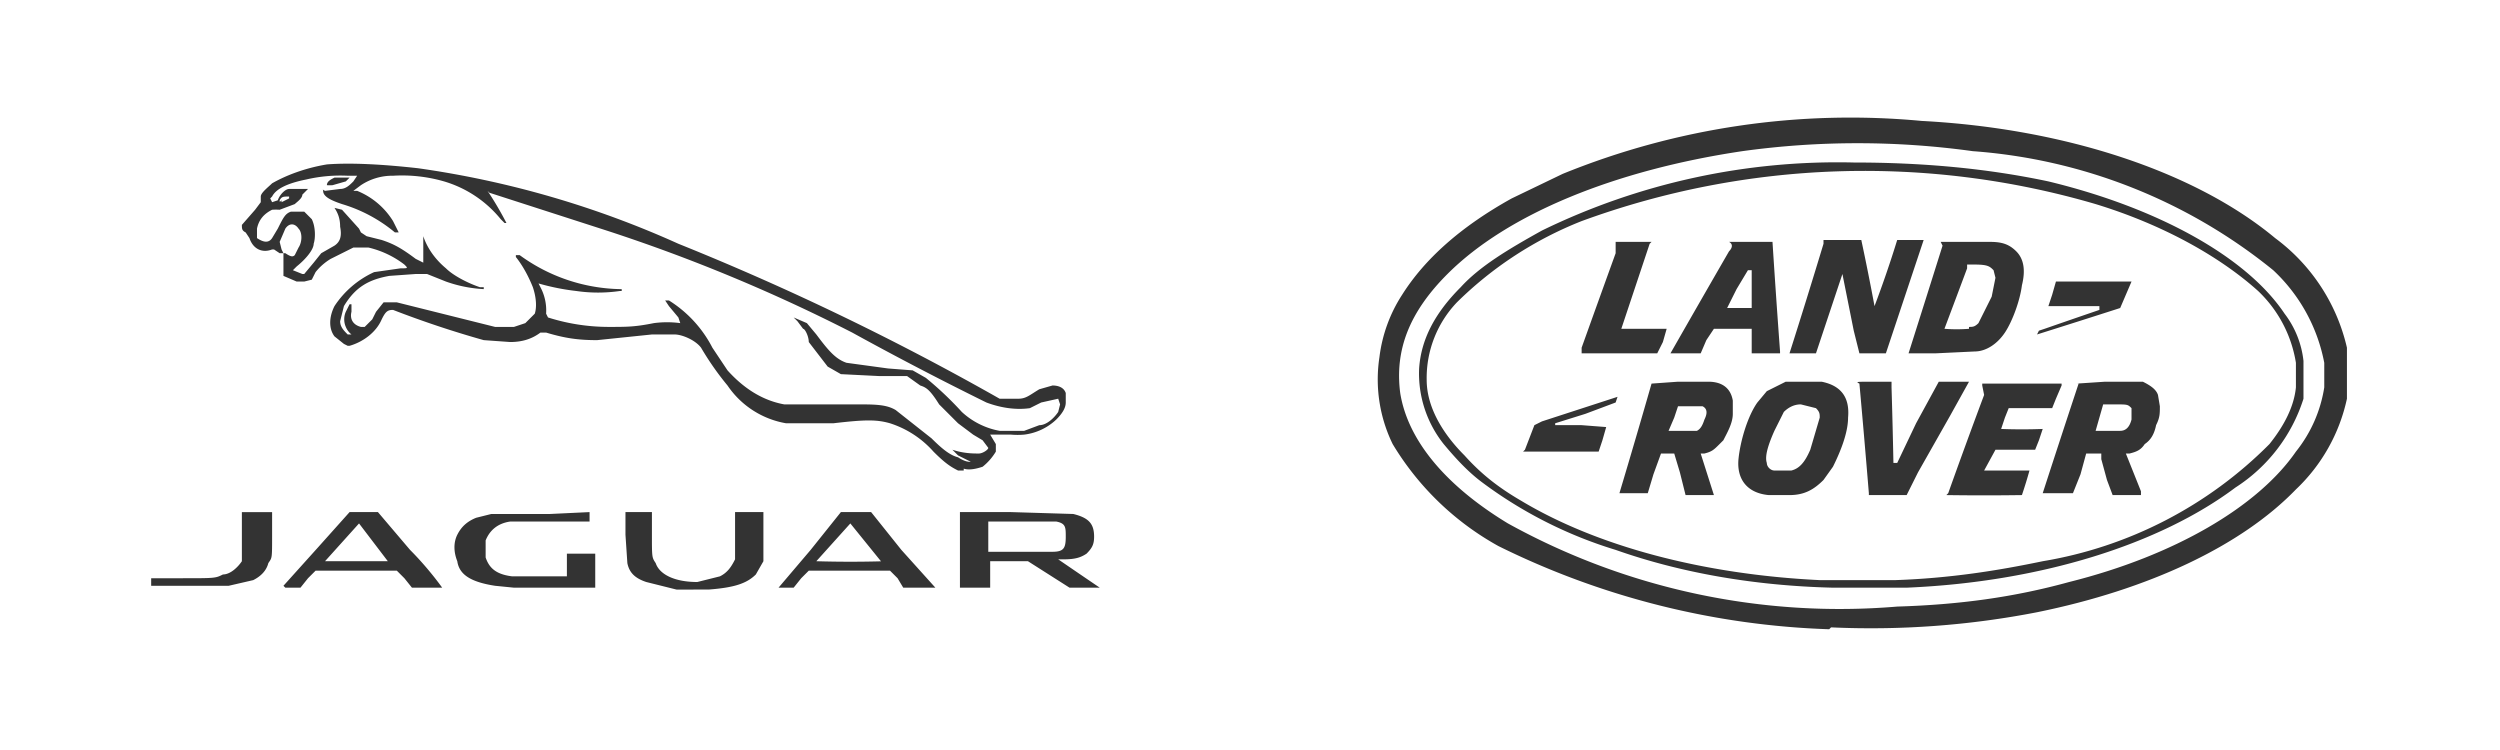 <svg viewBox="0 0 132.3 39.7" xmlns="http://www.w3.org/2000/svg"><path style="fill:#333;fill-opacity:1;stroke-width:.018" d="M111.8 57.4A42.6 42.6 0 0 1 94.3 53a15 15 0 0 1-5.6-5.4A7.8 7.8 0 0 1 88 43a7.8 7.8 0 0 1 1.2-3.3c1.2-1.9 3.1-3.6 5.8-5.1l2.7-1.3a40.4 40.4 0 0 1 19-2.8c7.6.4 14.5 2.7 18.7 6.2a10 10 0 0 1 3.8 5.8v2.7a9.3 9.3 0 0 1-2.7 4.8c-2.9 3-7.8 5.3-13.7 6.5a46 46 0 0 1-10.9.8zm3.6-1.2c3.3-.1 6.2-.5 9.1-1.3 5.6-1.4 10-4 12-6.9a7.2 7.2 0 0 0 1.5-3.4v-1.3a9 9 0 0 0-2.7-4.9 28.5 28.5 0 0 0-15.9-6.3 44.4 44.4 0 0 0-12.2 0c-6.7 1-12.4 3.3-15.6 6.5-2 2-2.8 4-2.5 6.3.4 2.5 2.4 4.9 5.7 6.9a36.3 36.3 0 0 0 20.6 4.4zm-3.4-1c-4.2-.1-8.1-.8-11.5-2a23 23 0 0 1-7.1-3.6c-.8-.6-1.5-1.4-2-2a6 6 0 0 1-1.3-4c.1-1.5.8-2.9 2.2-4.3 1-1.1 2.5-2 4.3-3a35.7 35.7 0 0 1 16.5-3.6c3.6 0 7 .3 10.3 1 5.8 1.4 10.5 4 12.5 7a5 5 0 0 1 1 2.5v2a8.7 8.7 0 0 1-3.6 4.7c-4 3-10.3 5-17.4 5.3h-4zm3.3-.4c2.9-.1 5.4-.5 7.8-1a22 22 0 0 0 12-6.2c.8-1 1.3-2 1.4-3v-1.3a6.7 6.7 0 0 0-2-3.8c-2-1.8-5-3.5-8.6-4.6a43.5 43.5 0 0 0-27.2.9 19.7 19.7 0 0 0-6.6 4.3 5.8 5.8 0 0 0-1.6 4.1c0 1.4.8 2.8 2 4 .9 1 1.8 1.7 3 2.4 4 2.4 9.6 3.9 15.8 4.2h4zm-6.7-4.5c-1.1-.1-1.7-.8-1.6-1.9.1-1 .5-2.3 1-3l.5-.6 1-.5h1.9c1 .2 1.5.8 1.4 1.9 0 .8-.4 1.8-.8 2.6l-.5.7c-.5.5-1 .8-1.8.8h-1.1zm1.2-1.3c.4-.1.7-.4 1-1.1l.5-1.7c0-.2 0-.3-.2-.5l-.8-.2c-.4 0-.7.2-.9.4l-.5 1c-.4.9-.5 1.4-.4 1.7 0 .2.2.4.4.4h.9zm-9.1 1.2a483.2 483.2 0 0 0 1.7-5.8l1.4-.1h1.6c.8 0 1.2.4 1.3 1v.7c0 .5-.3 1-.5 1.4l-.2.2c-.3.3-.4.4-.8.5h-.2l.7 2.2h-1.5l-.3-1.2-.3-1h-.7l-.4 1.1-.3 1h-1.6zm3.8-3.3h.3c.2-.1.3-.3.4-.6.2-.4.1-.6-.1-.7h-1.3l-.2.6-.3.7h1.2zm9.4 3.3a707.1 707.1 0 0 0-.5-5.8c-.2-.1-.2-.1.8-.1h.9v.3a370 370 0 0 1 .1 4h.2l1-2.1 1.2-2.2h1.6l-1 1.8-1.7 3-.6 1.2h-2zm4.2 0A340.1 340.1 0 0 1 120 45l-.1-.5v-.1h4.2v.1l-.3.7-.2.5h-2.3l-.2.5-.2.6a28.8 28.8 0 0 0 2.2 0l-.2.6-.2.5h-2.1L120 49h2.4a24.6 24.6 0 0 1-.4 1.3 138.2 138.2 0 0 1-4 0zm5 0a1037.6 1037.6 0 0 1 1.9-5.8h-.1l1.5-.1h2c.4.2.7.4.8.7l.1.6c0 .4 0 .6-.2 1-.1.5-.3.8-.6 1-.2.3-.4.4-.8.5h-.2l.8 2v.2h-1.5l-.3-.8-.3-1.1v-.3h-.8l-.3 1.1-.4 1h-1.5zm4.1-3.3c.3 0 .5-.2.6-.6v-.6c-.2-.2-.2-.2-.9-.2h-.6l-.2.7-.2.7h1.3zm-31.5 1 .5-1.3.4-.2 4-1.3-.1.3-1.6.6-1.6.5v.1h1.4l1.3.1-.2.7-.2.6h-4zm3-5.4a1696 1696 0 0 1 1.8-5v-.6h1.9l-.1.1-1.5 4.5h2.4l-.2.7-.3.6h-4zm4.7.3a1341 1341 0 0 1 3.1-5.4c.2-.2.2-.4 0-.5h2.3a618.6 618.6 0 0 0 .4 5.8v.1h-1.5v-1.3h-2l-.4.6-.3.7h-1.6zm4.3-3.3v-1.1h-.2l-.6 1-.5 1h1.3zm2 3.3a425 425 0 0 0 1.8-5.8v-.2h2a136 136 0 0 1 .7 3.5 59.4 59.4 0 0 0 1.2-3.5h1.4l-1 3-1 3h-1.4l-.3-1.2-.6-3-.7 2.1-.7 2.1h-1.4zm6.3 0a2060.3 2060.3 0 0 0 1.8-5.7l-.1-.2h2.6c.6 0 1 .1 1.4.5.4.4.5 1 .3 1.8-.1.8-.5 1.9-.9 2.5-.4.6-1 1-1.6 1l-2.1.1H116zm3.2-1.4c.2 0 .3 0 .5-.2l.7-1.4.2-1-.1-.4c-.2-.2-.3-.3-1-.3h-.4v.2a1048.4 1048.4 0 0 1-1.2 3.2 8.3 8.3 0 0 0 1.3 0zm3.6.4.1-.2.3-.1a575.7 575.7 0 0 1 2.9-1v-.2h-2.7l.2-.6.2-.7h4l-.6 1.4a706.4 706.4 0 0 1-4.4 1.4zm-72 13.5-1.6-.4c-.6-.2-.9-.5-1-1l-.1-1.5v-1.2h1.4v1.2c0 1.2 0 1.2.2 1.5.2.6 1 1 2.2 1l1.2-.3c.4-.2.6-.5.8-.9v-2.5h1.5v2.6l-.4.7c-.5.5-1.2.7-2.5.8H51zM23 54.9v-.2h1.6c1.8 0 1.8 0 2.2-.2.4 0 .8-.4 1-.7v-2.6h1.6v1.2c0 1.3 0 1.2-.2 1.5-.1.4-.4.7-.8.9l-1.3.3H23zm7 .2 1.8-2 1.7-1.9H35l1.7 2c1 1 1.7 2 1.7 2h-1.6l-.4-.5-.4-.4h-4.3l-.4.4-.4.5h-.8zm5.6-1.2L34 51.8l-1.8 2h3.5zm6.6 1.3-1-.1c-1.3-.2-1.9-.6-2-1.3-.2-.5-.2-1 0-1.4.2-.4.5-.7 1-.9l.8-.2h3.1l2.1-.1v.5H42c-.7.1-1.1.5-1.3 1v.9c.2.6.6.9 1.4 1H45v-1.2h1.5v1.8h-4.2zm14 0 1.7-2 1.6-2h1.6l1.6 2 1.8 2h-1.7l-.3-.5-.4-.4h-4.3l-.4.4-.4.5h-.9zm5.5-1.3L60 51.8l-1.8 2a61.1 61.1 0 0 0 3.6 0zm4.1-.7v-2h2.7l3.3.1c.8.2 1.1.5 1.1 1.2 0 .4-.1.6-.4.9-.3.2-.6.3-1.2.3H71a525.7 525.7 0 0 0 2.2 1.5h-1.6l-1.1-.7-1.1-.7h-2v1.4h-1.6zm4.9.1c.6 0 .7-.2.7-.8 0-.5 0-.7-.5-.8h-3.6v1.6h3.4zM66 49h-.3c-.4-.2-.7-.4-1.3-1a5.2 5.2 0 0 0-2.3-1.5c-.7-.2-1.3-.2-3 0h-2.5a4.7 4.7 0 0 1-3.1-2 15.2 15.2 0 0 1-1.4-2c-.3-.4-1-.7-1.4-.7h-1.2l-2.9.3c-1 0-1.7-.1-2.7-.4h-.3c-.4.3-.9.5-1.6.5l-1.4-.1a52.9 52.9 0 0 1-4.8-1.6c-.3 0-.4.1-.6.5-.3.7-1 1.2-1.7 1.4h-.1l-.2-.1-.5-.4c-.3-.4-.3-1 0-1.6a5 5 0 0 1 2.1-1.8l1.4-.2c.4 0 .4 0 .2-.2a5 5 0 0 0-1.9-.9h-.8l-1.2.6a3 3 0 0 0-.8.7l-.2.4-.4.1h-.4l-.7-.3v-1.2h-.2l-.3-.2h-.1c-.5.2-1 0-1.2-.6l-.2-.3c-.2-.1-.2-.2-.2-.4l.7-.8.3-.4v-.3c0-.2.4-.5.6-.7.7-.4 1.7-.8 2.9-1 1.3-.1 3 0 4.8.2a50.7 50.7 0 0 1 13.8 4 141.3 141.3 0 0 1 17 8.2h1c.4 0 .6-.2 1.1-.5l.7-.2c.3 0 .6.1.7.4v.5c0 .3-.2.6-.5.9a3 3 0 0 1-1.7.8 4 4 0 0 1-.7 0h-1.1l.3.5v.4a3 3 0 0 1-.7.8c-.3.1-.7.2-1 .1zm.5-.4c.3 0 .3 0 0 0l-.8-.4-.3-.3c.6.2 1.1.2 1.4.2.2 0 .5-.2.5-.3l-.3-.4-.5-.3-.8-.6-1-1c-.5-.8-.7-.9-1-1L63 44h-1.5l-2-.1-.7-.4-1-1.3c0-.3-.2-.7-.3-.7l-.3-.4-.2-.2.7.3.5.6c.6.8 1 1.3 1.6 1.5l2.2.3 1.3.1.7.4a18 18 0 0 1 1.9 1.8 4 4 0 0 0 2 1h1.3l.8-.3c.4 0 .8-.4 1-.7l.1-.4-.1-.3-.9.2-.6.3c-.7.1-1.5 0-2.3-.3a175.5 175.5 0 0 1-7.1-3.7 89.2 89.2 0 0 0-13-5.4l-6.2-2-.1-.1a17.3 17.3 0 0 1 1 1.7h-.1l-.2-.2a6.1 6.1 0 0 0-3-2 8 8 0 0 0-2.7-.3 3 3 0 0 0-1.7.5l-.4.3h.2a4 4 0 0 1 1.9 1.6l.3.6h-.2a7.9 7.9 0 0 0-2.8-1.5c-.6-.2-1-.4-1-.7 0-.1-.1-.1.1 0l.8-.1c.3 0 .5-.2.7-.4l.2-.3h-.5a8 8 0 0 0-2.2.2c-1 .2-1.6.5-1.8.9l-.1.1.1.2.3-.1c.1-.3.4-.6.6-.6h1l-.3.3c0 .2-.3.4-.4.5l-.8.3a3 3 0 0 0-.4 0c-.4.2-.7.5-.8 1v.5c.3.2.6.3.8 0l.3-.5c.3-.6.4-.8.7-.9h.7l.4.4c.2.4.2 1 .1 1.3 0 .3-.4.8-.9 1.2l-.2.2.5.2h.1l.5-.6.4-.5.7-.4c.3-.2.4-.5.3-1 0-.4-.1-.7-.3-1l.4.1.9 1 .1.2.3.2.8.2c.6.2 1 .4 1.8 1l.4.2a314.4 314.4 0 0 0 0-1.3v-.1c.2.6.6 1.2 1.2 1.7.4.4 1.2.8 1.8 1h.2v.1a7 7 0 0 1-2-.4l-1-.4H37l-1.4.1c-1.1.2-1.8.6-2.4 1.6l-.2.8c0 .3.2.5.4.7h.2a1 1 0 0 1-.3-.4 1 1 0 0 1 0-.8l.2-.4h.1v.4c-.1.4.1.7.5.8h.2l.4-.4.2-.4.4-.5h.7l2 .5 3.2.8h1l.6-.2.5-.5c.1-.3.1-.8-.1-1.4-.2-.5-.5-1.1-.9-1.6v-.1h.2a9.3 9.3 0 0 0 5.3 1.8h.1v.1h-.1a8 8 0 0 1-2.3 0 12.1 12.1 0 0 1-2-.4l.1.2a2.6 2.6 0 0 1 .3 1.4l.1.2a10.6 10.6 0 0 0 3.2.5c1 0 1.4 0 2.4-.2a5.3 5.3 0 0 1 1.4 0l-.1-.3-.5-.6-.2-.3h.2a6.4 6.4 0 0 1 2.3 2.5l.8 1.2c.9 1 1.9 1.6 3 1.8h3.8c1 0 1.6 0 2.1.3l1.9 1.5c.6.6 1 .9 1.4 1 .3.2.6.3.8.2zM32.3 33.9c0-.2.2-.3.4-.4h.8l-.2.2-.7.2a2 2 0 0 1-.3 0zm-1.7 3.7.2-.4c.2-.3.2-.8 0-1-.2-.3-.5-.3-.7 0l-.3.7.1.4.1.2h.1c.3.2.4.2.5.1zm-.7-2.8.4-.2v-.1c-.3 0-.4 0-.5.2 0 .1 0 .1.1 0z" transform="translate(-15 -24.1)"/></svg>